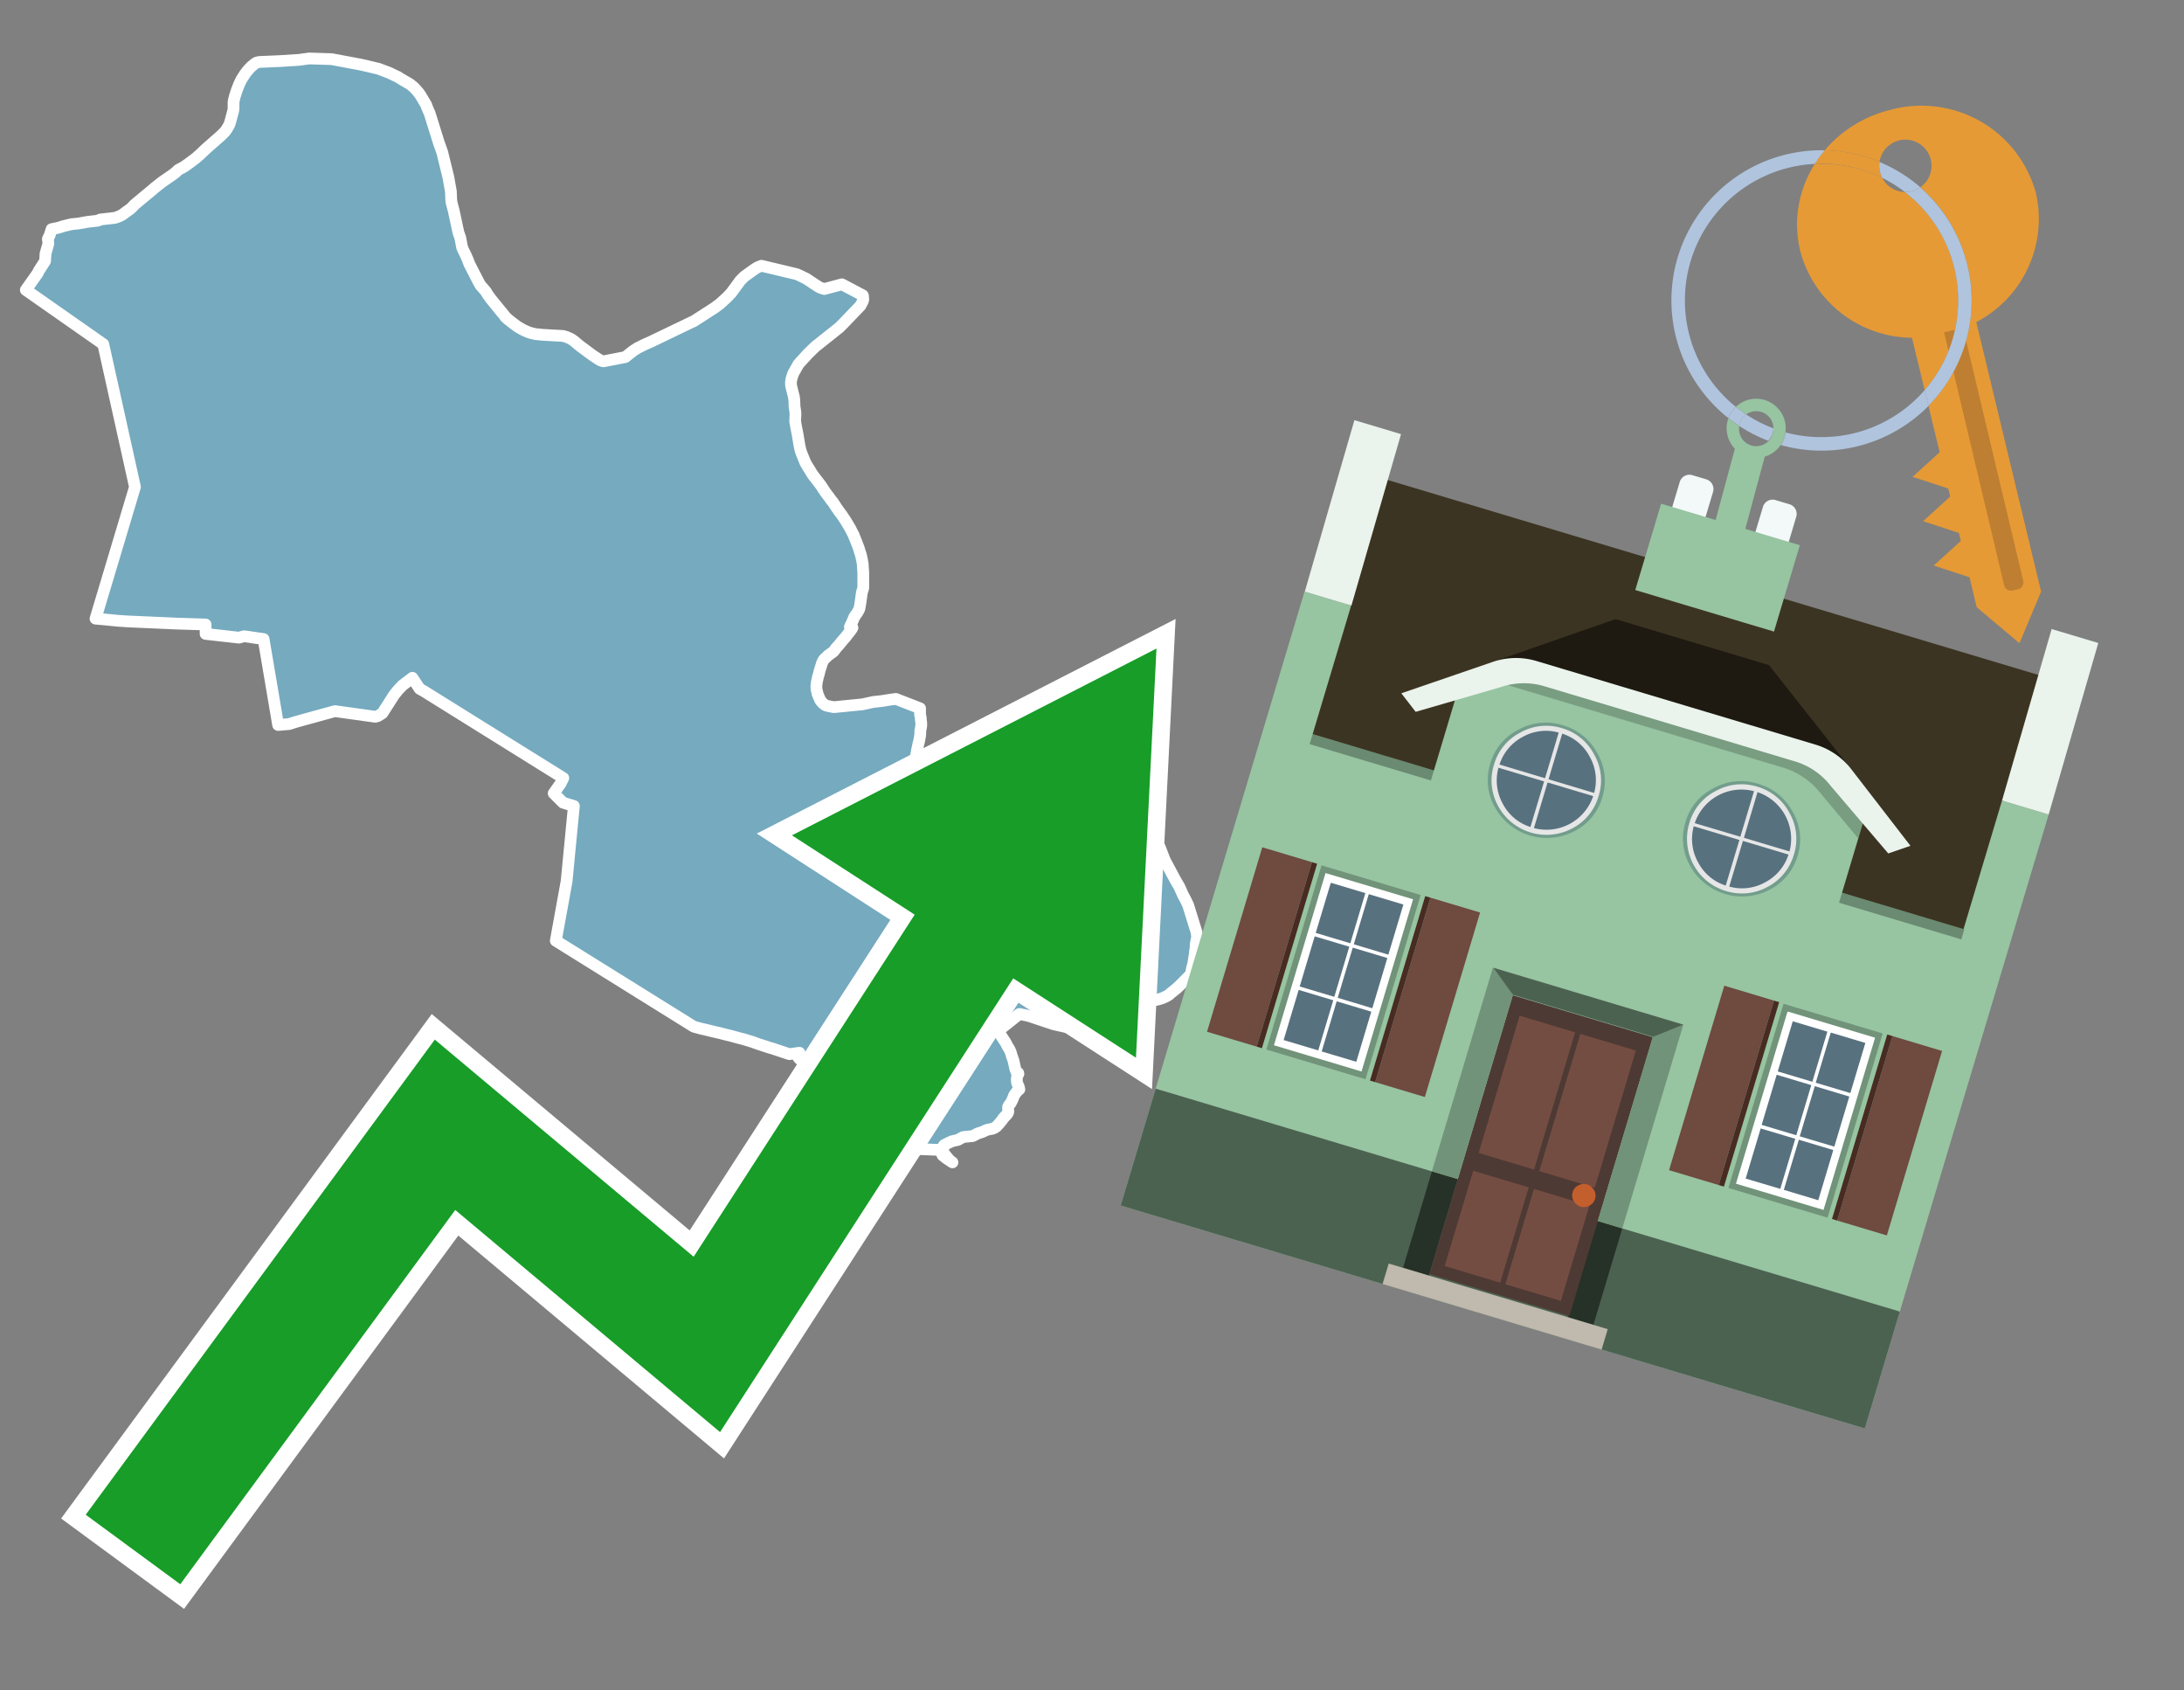 <svg id="Text" xmlns="http://www.w3.org/2000/svg" width="93.05" height="72" viewBox="0 0 93.05 72"><rect x="0" y="0" width="93.05" height="72" fill="#808080" stroke="none"/><polygon points="2.2,9.76 2.49,9.7 2.71,9.63 3.04,9.55 3.34,9.52 3.73,9.45 4.17,9.4 4.27,9.35 4.89,9.28 5.01,9.24 5.09,9.21 5.22,9.14 5.38,9.02 5.51,8.93 5.61,8.85 5.7,8.75 5.73,8.72 5.8,8.66 6.51,8.07 6.59,8 6.88,7.77 7.37,7.43 7.51,7.32 7.6,7.23 7.74,7.16 7.86,7.09 8.03,6.97 8.35,6.73 8.44,6.65 8.52,6.58 8.75,6.36 8.83,6.29 9.09,6.06 9.4,5.79 9.51,5.68 9.59,5.6 9.66,5.5 9.72,5.4 9.77,5.31 9.81,5.19 9.94,4.7 9.95,4.61 9.95,4.41 9.95,4.35 9.97,4.24 9.99,4.17 10,4.12 10.09,3.84 10.18,3.61 10.24,3.48 10.29,3.38 10.43,3.16 10.52,3.04 10.58,2.97 10.69,2.85 10.86,2.71 10.92,2.67 11.04,2.64 11.96,2.6 12.74,2.55 13.18,2.49 14.13,2.52 15.36,2.75 15.54,2.79 16.13,2.93 16.58,3.1 16.85,3.23 16.96,3.28 17,3.31 17.2,3.43 17.46,3.58 17.61,3.7 17.7,3.79 17.83,3.94 17.91,4.05 18.16,4.47 18.19,4.56 18.31,4.84 18.7,6.09 18.84,6.48 19.1,7.54 19.11,7.59 19.21,8.15 19.22,8.42 19.23,8.56 19.24,8.63 19.33,8.97 19.36,9.11 19.53,9.9 19.61,10.13 19.63,10.23 19.64,10.28 19.69,10.54 19.74,10.66 19.76,10.7 19.85,10.88 19.87,10.93 19.92,11.04 19.98,11.2 20.01,11.27 20.38,11.99 20.47,12.15 20.67,12.38 20.71,12.43 20.78,12.55 20.89,12.7 20.91,12.73 20.96,12.79 21.35,13.27 21.41,13.34 21.5,13.45 21.52,13.49 21.55,13.52 21.59,13.55 21.64,13.6 21.91,13.81 22.06,13.92 22.2,14 22.25,14.03 22.31,14.06 22.44,14.12 22.57,14.17 22.68,14.2 22.81,14.23 23.11,14.26 23.99,14.31 24.13,14.35 24.27,14.41 24.33,14.44 24.45,14.52 24.7,14.73 25.24,15.13 25.45,15.27 25.53,15.32 25.6,15.36 25.71,15.39 26.64,15.21 26.93,14.98 26.97,14.95 27.01,14.92 27.17,14.82 27.41,14.7 27.56,14.63 27.68,14.58 29.47,13.72 29.56,13.68 30.46,13.1 30.51,13.06 30.65,12.96 30.75,12.87 30.98,12.66 31.15,12.48 31.49,12.02 31.54,11.95 31.57,11.92 31.71,11.78 32.14,11.47 32.22,11.42 32.29,11.38 32.37,11.35 32.44,11.32 33.95,11.68 34.06,11.73 34.35,11.87 34.65,12.07 34.85,12.2 34.92,12.24 34.99,12.27 35.12,12.31 35.87,12.11 36.76,12.58 36.77,12.61 36.78,12.76 36.76,12.83 36.66,13.02 35.94,13.77 35.76,13.95 34.73,14.77 34.43,15.06 34.02,15.51 33.84,15.83 33.8,15.9 33.76,16.01 33.73,16.11 33.71,16.18 33.71,16.22 33.7,16.26 33.7,16.38 33.71,16.46 33.73,16.52 33.74,16.58 33.75,16.61 33.83,16.93 33.83,16.97 33.84,17.02 33.85,17.23 33.85,17.3 33.88,17.5 33.89,17.59 33.89,17.62 33.89,17.67 33.88,17.91 33.88,17.95 33.92,18.19 33.93,18.24 33.98,18.49 34.01,18.67 34.06,18.97 34.09,19.11 34.12,19.22 34.16,19.33 34.22,19.48 34.31,19.7 34.43,19.91 34.46,19.95 34.58,20.15 34.64,20.24 34.67,20.28 34.97,20.67 35.16,20.96 35.25,21.08 35.32,21.17 35.42,21.31 35.48,21.38 35.6,21.56 35.63,21.61 35.77,21.81 35.87,21.94 35.96,22.08 36.01,22.15 36.15,22.38 36.25,22.55 36.26,22.58 36.38,22.81 36.39,22.85 36.43,22.94 36.52,23.17 36.6,23.38 36.61,23.43 36.66,23.58 36.68,23.64 36.72,23.82 36.75,23.99 36.76,24.05 36.76,24.12 36.77,24.24 36.78,24.38 36.78,24.78 36.78,24.86 36.78,25 36.78,25.03 36.77,25.08 36.73,25.2 36.71,25.31 36.66,25.68 36.64,25.79 36.62,25.9 36.61,25.94 36.58,26 36.53,26.09 36.41,26.26 36.39,26.3 36.3,26.51 36.23,26.66 36.21,26.7 36.32,26.74 36.27,26.82 36.21,26.9 36.03,27.13 35.89,27.29 35.76,27.45 35.61,27.62 35.53,27.73 35.5,27.76 35.28,27.92 35.22,27.98 35.12,28.07 35.07,28.14 35.02,28.25 34.99,28.35 34.92,28.57 34.89,28.7 34.85,28.83 34.8,29.06 34.79,29.15 34.78,29.24 34.79,29.37 34.82,29.48 34.83,29.55 34.88,29.67 34.95,29.83 35.04,29.94 35.15,30.03 35.23,30.06 35.36,30.09 35.53,30.12 36.75,30 37.2,29.9 37.57,29.86 37.94,29.8 38.17,29.77 39.2,30.17 39.2,30.23 39.2,30.35 39.2,30.43 39.23,30.58 39.23,30.63 39.25,30.79 39.25,30.92 39.23,31.03 39.21,31.12 39.21,31.19 39.21,31.24 39.2,31.34 39.18,31.45 39.16,31.57 39.13,31.67 39.1,31.82 39.07,31.95 39.05,32.08 39.03,32.17 38.98,32.41 38.96,32.49 38.93,32.76 38.91,32.92 38.86,33.17 38.83,33.31 38.81,33.44 38.78,33.54 38.74,33.68 38.69,33.88 38.68,33.95 38.67,34.05 38.66,34.13 38.65,34.3 38.65,34.47 38.65,34.62 38.66,34.78 38.66,34.84 38.66,34.98 38.65,35.1 38.65,35.21 38.63,35.3 38.65,35.38 38.65,35.49 38.64,35.59 38.64,35.67 38.61,35.86 38.58,36 38.52,36.14 38.49,36.29 38.48,36.5 38.44,36.67 38.36,36.87 38.28,37.06 38.23,37.19 38.21,37.29 38.2,37.44 38.19,37.51 38.19,37.64 38.21,37.73 38.24,37.83 38.25,37.87 38.25,37.97 38.28,38.22 38.29,38.35 38.3,38.48 38.3,38.68 38.3,38.77 38.31,38.84 38.32,38.87 38.34,38.95 38.39,39.05 38.44,39.12 38.54,39.21 38.73,39.32 38.87,39.39 39.18,39.47 39.35,39.5 39.51,39.53 39.72,39.57 40.11,39.6 41.94,39.35 42.36,39.44 43.17,39.28 43.23,39.18 43.3,39.02 43.35,38.91 43.44,38.72 43.49,38.62 43.55,38.52 43.63,38.4 43.67,38.27 43.68,38.17 43.7,38.06 43.92,37.57 43.98,37.41 44.01,37.1 43.97,37.02 44.13,36.9 44.16,36.8 44.16,36.7 43.99,36.42 43.95,36.36 44.19,36.59 44.42,36.25 44.48,36.17 44.64,35.97 44.71,35.92 44.9,35.78 45.14,35.63 45.25,35.56 45.3,35.53 45.43,35.42 45.49,35.35 45.75,35.26 46.07,35.15 46.3,35.05 46.7,34.92 46.86,34.87 47.33,34.75 48.63,34.95 49.41,36.08 49.62,36.62 49.68,36.74 50.07,37.47 50.25,37.78 50.41,38.14 50.5,38.3 50.62,38.55 50.98,39.71 51,39.88 51,39.93 50.98,40.03 50.96,40.12 50.94,40.25 50.94,40.38 50.91,40.55 50.91,40.6 50.89,40.73 50.87,40.84 50.86,40.91 50.85,40.99 50.83,41.09 50.8,41.18 50.78,41.27 50.76,41.4 50.72,41.51 50.63,41.61 50.57,41.67 50.52,41.72 50.39,41.85 50.33,41.91 50.29,41.95 50.22,42.02 50.12,42.11 49.87,42.31 49.82,42.36 49.69,42.44 49.51,42.52 49.38,42.56 49.26,42.59 48.73,42.49 47.69,42.73 47.5,42.8 47.39,42.86 47.31,42.91 47.25,42.96 47.13,43.03 46.96,43.1 46.87,43.15 46.71,43.22 46.53,43.35 46.5,43.41 46.24,43.45 46.18,43.48 46.1,43.51 46.01,43.54 45.89,43.59 45.6,43.69 45.53,43.77 44.9,43.63 43.88,43.29 43.77,43.26 43.43,43.19 42.55,43.89 42.6,44.03 42.69,44.17 42.78,44.31 42.85,44.41 42.9,44.52 43.01,44.7 43.06,44.81 43.1,44.95 43.18,45.18 43.22,45.36 43.26,45.54 43.3,45.64 43.38,45.7 43.39,45.74 43.35,45.8 43.33,45.87 43.32,45.99 43.33,46.12 43.36,46.19 43.41,46.31 43.43,46.4 43.39,46.43 43.33,46.49 43.26,46.58 43.2,46.67 43.18,46.73 43.12,46.87 43.06,46.99 42.99,47.07 42.95,47.15 42.95,47.23 42.96,47.35 42.94,47.41 42.88,47.49 42.81,47.56 42.74,47.64 42.7,47.7 42.58,47.85 42.45,47.99 42.37,48.04 42.28,48.08 42.11,48.11 42.01,48.14 41.95,48.17 41.89,48.2 41.78,48.24 41.65,48.28 41.58,48.32 41.44,48.39 41.04,48.43 40.96,48.47 40.82,48.55 40.56,48.61 40.45,48.66 40.23,48.77 40.19,48.82 40.18,48.88 40.18,48.95 40.19,49.04 40.23,49.14 40.34,49.28 40.45,49.41 40.52,49.47 40.58,49.51 40.31,49.33 40.16,49.21 40.05,48.98 38.52,48.92 37.91,49.07 37.92,49.01 37.79,48.74 37.41,48.71 36.63,47.95 36.52,47.77 36.2,47.32 36.17,47.26 36.07,47.02 35.53,46.08 35.37,45.9 34.75,45.46 34.62,45.42 34.35,45.3 34.28,45.27 34.11,45.14 34.06,45.1 34.01,45.04 33.99,45 34.06,44.84 33.63,44.9 32.91,44.66 32.8,44.63 32.28,44.46 32.06,44.38 31.67,44.26 31.54,44.23 31.14,44.12 30.93,44.07 30.66,44 30.48,43.96 30.03,43.85 29.89,43.82 29.56,43.73 23.68,40.07 24.14,37.54 24.45,34.33 23.99,34.19 23.59,33.79 23.88,33.38 24,33.14 18.06,29.44 17.88,29.34 17.57,28.87 17.15,29.19 16.95,29.4 16.79,29.6 16.33,30.32 16.29,30.38 16.1,30.5 15.99,30.53 14.27,30.29 12.6,30.75 12.32,30.84 11.85,30.88 11.23,27.22 10.4,27.1 10.18,27.16 8.76,27 8.76,26.6 7.51,26.56 5.47,26.47 5.02,26.44 4.41,26.38 4.07,26.35 4.87,23.68 5.75,20.74 4.4,14.66 1.1,12.35 1.61,11.63 1.65,11.54 1.92,11.12 1.94,10.8 2.05,10.42 2.06,10.38 2.06,10.34 2.04,10.18 2.12,10.01 " fill="#75aabf" stroke="#fff" stroke-linejoin="round" stroke-width="0.5"/><polygon points="49.272 27.624 33.741 35.58 38.97 38.959 29.553 53.529 18.525 44.281 3.652 64.518 7.681 67.479 19.396 51.538 30.678 60.999 43.169 41.673 48.398 45.053 49.272 27.624" fill="none" stroke="#fff" stroke-miterlimit="10" stroke-width="1.5"/><polygon points="49.272 27.624 33.741 35.58 38.97 38.959 29.553 53.529 18.525 44.281 3.652 64.518 7.681 67.479 19.396 51.538 30.678 60.999 43.169 41.673 48.398 45.053 49.272 27.624" fill="#179d28"/><path d="M80.19,7.577a1.16,1.16,0,0,1-.094-.251,1.114,1.114,0,0,1-.018-.429A6.367,6.367,0,0,0,77.743,6.4a5.269,5.269,0,0,0-.423.577c.1,0,.192-.007.288-.007A5.794,5.794,0,0,1,80.19,7.577Z" fill="#e69a35"/><path d="M77.608,6.4A6.394,6.394,0,0,0,73.64,17.81a1.26,1.26,0,0,1,.317-.48A5.821,5.821,0,0,1,77.32,6.981a5.269,5.269,0,0,1,.423-.577Z" fill="#b0c4de"/><path d="M84.2,13.72a4.962,4.962,0,0,0,2.545-5.48,5.047,5.047,0,0,0-6.179-3.566A5.322,5.322,0,0,0,77.743,6.4a6.367,6.367,0,0,1,2.335.493,1.114,1.114,0,1,1,1.736,1.084,6.392,6.392,0,0,1,.347,9.3l.479,1.985-.438.4-.716.648.92.3.6.2.082.341-.438.4-.716.648.92.3.605.2.082.341-.438.4-.716.649.92.3.605.2.307,1.274,1.821,1.534.921-2.2Z" fill="#e69a35"/><path d="M81.154,8.179a1.115,1.115,0,0,1-.964-.6,5.794,5.794,0,0,0-2.582-.6c-.1,0-.192,0-.288.007a4.783,4.783,0,0,0-.625,3.685,4.962,4.962,0,0,0,4.765,3.715L82,16.617a5.82,5.82,0,0,0-.846-8.438Z" fill="#e69a35"/><path d="M74.1,18.142a6.386,6.386,0,0,0,1.232.63.73.73,0,0,0,.224-.527h0a5.783,5.783,0,0,1-1.159-.593A.733.733,0,0,0,74.1,18.142Z" fill="#b0c4de"/><path d="M74.4,17.652q-.228-.152-.44-.322a1.26,1.26,0,0,0-.317.48c.148.117.3.228.46.332A.733.733,0,0,1,74.4,17.652Z" fill="#b0c4de"/><path d="M74.824,16.984a1.257,1.257,0,0,0-.867.346c.141.114.288.222.44.322a.731.731,0,0,1,1.159.593h0a.732.732,0,1,1-1.463,0,.7.7,0,0,1,.007-.1c-.158-.1-.312-.215-.46-.332a1.258,1.258,0,0,0,.273,1.3l-.979,3.635,1.275.341.98-3.639a1.266,1.266,0,0,0,.681-.5,1.249,1.249,0,0,0,.2-.538,1.328,1.328,0,0,0,.012-.168A1.262,1.262,0,0,0,74.824,16.984Z" fill="#97c4a1"/><path d="M85.974,25.1l-.226.053a.3.3,0,0,1-.362-.223l-2.56-10.777.81-.193L86.2,24.736A.3.3,0,0,1,85.974,25.1Z" fill="#bf7f32"/><path d="M80.1,7.326a1.16,1.16,0,0,0,.094.251,5.833,5.833,0,0,1,.964.6,1.137,1.137,0,0,0,.287-.031,1.108,1.108,0,0,0,.373-.167A6.371,6.371,0,0,0,80.078,6.9,1.114,1.114,0,0,0,80.1,7.326Z" fill="#b0c4de"/><path d="M77.608,18.618a5.836,5.836,0,0,1-1.534-.2,1.24,1.24,0,0,1-.2.537,6.4,6.4,0,0,0,6.291-1.666L82,16.617A5.807,5.807,0,0,1,77.608,18.618Z" fill="#b0c4de"/><path d="M81.814,7.981a1.108,1.108,0,0,1-.373.167,1.137,1.137,0,0,1-.287.031A5.82,5.82,0,0,1,82,16.617l.161.667a6.392,6.392,0,0,0-.347-9.3Z" fill="#b0c4de"/><polygon points="83.79 39.753 55.78 31.364 58.988 20.404 86.964 28.783 83.79 39.753 83.79 39.753" fill="#3c3422" fill-rule="evenodd"/><polygon points="81.705 53.32 87.284 34.692 85.297 34.097 83.656 39.575 55.926 31.269 57.567 25.791 55.579 25.196 47.746 51.348 79.451 60.844 81.705 53.32" fill="#97c4a1" fill-rule="evenodd"/><rect x="69.522" y="21.148" width="0.444" height="28.983" transform="translate(15.592 92.226) rotate(-73.326)" opacity="0.3"/><polygon points="87.284 34.692 85.297 34.097 87.411 26.793 89.398 27.388 87.284 34.692 87.284 34.692" fill="#eaf3ec" fill-rule="evenodd"/><polygon points="57.578 25.794 55.591 25.199 57.705 17.896 59.692 18.491 57.578 25.794 57.578 25.794" fill="#eaf3ec" fill-rule="evenodd"/><polygon points="79.451 60.844 80.943 55.865 49.238 46.369 47.747 51.348 79.451 60.844 79.451 60.844" fill="#4c6251" fill-rule="evenodd"/><path d="M71.566,20.528l-.522,1.743,1.418.425.523-1.744a.432.432,0,0,0-.289-.536l-.593-.177A.431.431,0,0,0,71.566,20.528Z" fill="#f3f9f8" fill-rule="evenodd"/><path d="M75.111,21.589l-.522,1.743,1.418.425.522-1.743a.43.43,0,0,0-.289-.536l-.593-.178A.43.43,0,0,0,75.111,21.589Z" fill="#f3f9f8" fill-rule="evenodd"/><polygon points="75.368 28.329 68.829 26.37 63.807 28.121 78.733 32.591 75.368 28.329" fill="#1e1a11"/><polygon points="78.248 32.422 64.442 28.287 62.236 28.998 60.064 36.247 77.453 41.455 79.651 34.116 78.248 32.422" fill="#97c4a1"/><path d="M77.74,32.516S65.088,28.725,65,28.7l-.938.43,11.892,3.562a3.175,3.175,0,0,1,1.532,1l1.685,2.02.327-1.09Z" fill-rule="evenodd" opacity="0.2"/><path d="M77.35,31.716,65.458,28.154a3.041,3.041,0,0,0-1.854.037l-3.9,1.339.611.79,3.626-1.054a3.045,3.045,0,0,1,1.855-.037l10.673,3.2A3.028,3.028,0,0,1,78,33.477l2.45,2.874.945-.325-2.518-3.26A3.036,3.036,0,0,0,77.35,31.716Z" fill="#eaf3ec"/><polygon points="76.683 23.223 70.773 21.453 69.671 25.132 75.581 26.902 76.683 23.223 76.683 23.223" fill="#97c4a1" fill-rule="evenodd"/><g id="Symbol_9_0_Layer2_0_MEMBER_8_MEMBER_21_MEMBER_0_FILL" data-name="Symbol 9 0 Layer2 0 MEMBER 8 MEMBER 21 MEMBER 0 FILL"><path d="M66.584,30.892a2.39,2.39,0,0,0-1.891.189,2.317,2.317,0,0,0-1.2,1.448A2.345,2.345,0,0,0,63.7,34.4a2.528,2.528,0,0,0,3.367,1.008,2.339,2.339,0,0,0,1.2-1.447,2.313,2.313,0,0,0-.208-1.87A2.394,2.394,0,0,0,66.584,30.892Z" fill="#729d8c"/></g><g id="Symbol_9_0_Layer2_0_MEMBER_8_MEMBER_21_MEMBER_1_FILL" data-name="Symbol 9 0 Layer2 0 MEMBER 8 MEMBER 21 MEMBER 1 FILL"><path d="M66.547,31.016a2.241,2.241,0,0,0-1.769.185,2.213,2.213,0,0,0-1.127,1.376,2.239,2.239,0,0,0,.185,1.768,2.341,2.341,0,0,0,3.145.942,2.234,2.234,0,0,0,1.126-1.376,2.207,2.207,0,0,0-.185-1.768A2.237,2.237,0,0,0,66.547,31.016Z" fill="#e6e6e6"/></g><g id="Symbol_9_0_Layer2_0_MEMBER_8_MEMBER_21_MEMBER_2_MEMBER_0_FILL" data-name="Symbol 9 0 Layer2 0 MEMBER 8 MEMBER 21 MEMBER 2 MEMBER 0 FILL"><path d="M65.787,33.284,63.843,32.7a2.036,2.036,0,0,0,.186,1.539,2.015,2.015,0,0,0,1.175.986Z" fill="#58717f"/></g><g id="Symbol_9_0_Layer2_0_MEMBER_8_MEMBER_21_MEMBER_2_MEMBER_1_FILL" data-name="Symbol 9 0 Layer2 0 MEMBER 8 MEMBER 21 MEMBER 2 MEMBER 1 FILL"><path d="M65.827,33.148l.582-1.944a2.01,2.01,0,0,0-1.523.178,2.037,2.037,0,0,0-1,1.183Z" fill="#58717f"/></g><g id="Symbol_9_0_Layer2_0_MEMBER_8_MEMBER_21_MEMBER_2_MEMBER_2_FILL" data-name="Symbol 9 0 Layer2 0 MEMBER 8 MEMBER 21 MEMBER 2 MEMBER 2 FILL"><path d="M67.878,33.91l-1.943-.582-.582,1.944a2.1,2.1,0,0,0,2.525-1.362Z" fill="#58717f"/></g><g id="Symbol_9_0_Layer2_0_MEMBER_8_MEMBER_21_MEMBER_2_MEMBER_3_FILL" data-name="Symbol 9 0 Layer2 0 MEMBER 8 MEMBER 21 MEMBER 2 MEMBER 3 FILL"><path d="M66.558,31.249l-.582,1.943,1.943.582a2.031,2.031,0,0,0-.186-1.539A2.009,2.009,0,0,0,66.558,31.249Z" fill="#58717f"/></g><g id="Symbol_9_0_Layer2_0_MEMBER_8_MEMBER_21_MEMBER_0_FILL-2" data-name="Symbol 9 0 Layer2 0 MEMBER 8 MEMBER 21 MEMBER 0 FILL"><path d="M74.9,33.384a2.4,2.4,0,0,0-1.891.189,2.316,2.316,0,0,0-1.2,1.448,2.341,2.341,0,0,0,.209,1.87A2.527,2.527,0,0,0,75.387,37.9a2.345,2.345,0,0,0,1.2-1.447,2.314,2.314,0,0,0-.209-1.87A2.389,2.389,0,0,0,74.9,33.384Z" fill="#729d8c"/></g><g id="Symbol_9_0_Layer2_0_MEMBER_8_MEMBER_21_MEMBER_1_FILL-2" data-name="Symbol 9 0 Layer2 0 MEMBER 8 MEMBER 21 MEMBER 1 FILL"><path d="M74.867,33.508a2.239,2.239,0,0,0-1.768.185,2.21,2.21,0,0,0-1.127,1.376,2.316,2.316,0,0,0,1.564,2.883,2.261,2.261,0,0,0,1.765-.173A2.237,2.237,0,0,0,76.428,36.4a2.209,2.209,0,0,0-.185-1.769A2.239,2.239,0,0,0,74.867,33.508Z" fill="#e6e6e6"/></g><g id="Symbol_9_0_Layer2_0_MEMBER_8_MEMBER_21_MEMBER_2_MEMBER_0_FILL-2" data-name="Symbol 9 0 Layer2 0 MEMBER 8 MEMBER 21 MEMBER 2 MEMBER 0 FILL"><path d="M74.107,35.776l-1.943-.582a2.031,2.031,0,0,0,.186,1.539,2.009,2.009,0,0,0,1.175.986Z" fill="#58717f"/></g><g id="Symbol_9_0_Layer2_0_MEMBER_8_MEMBER_21_MEMBER_2_MEMBER_1_FILL-2" data-name="Symbol 9 0 Layer2 0 MEMBER 8 MEMBER 21 MEMBER 2 MEMBER 1 FILL"><path d="M74.148,35.64,74.73,33.7a2.1,2.1,0,0,0-2.525,1.362Z" fill="#58717f"/></g><g id="Symbol_9_0_Layer2_0_MEMBER_8_MEMBER_21_MEMBER_2_MEMBER_2_FILL-2" data-name="Symbol 9 0 Layer2 0 MEMBER 8 MEMBER 21 MEMBER 2 MEMBER 2 FILL"><path d="M76.2,36.4l-1.943-.582-.582,1.944a2.015,2.015,0,0,0,1.523-.178A2.036,2.036,0,0,0,76.2,36.4Z" fill="#58717f"/></g><g id="Symbol_9_0_Layer2_0_MEMBER_8_MEMBER_21_MEMBER_2_MEMBER_3_FILL-2" data-name="Symbol 9 0 Layer2 0 MEMBER 8 MEMBER 21 MEMBER 2 MEMBER 3 FILL"><path d="M74.879,33.741,74.3,35.684l1.943.582a2.1,2.1,0,0,0-1.361-2.525Z" fill="#58717f"/></g><polygon points="51.426 43.946 53.542 44.58 55.896 36.723 53.78 36.089 51.426 43.946 51.426 43.946" fill="#6e4a3f" fill-rule="evenodd"/><polygon points="53.542 44.58 53.764 44.647 56.117 36.789 55.896 36.723 53.542 44.58 53.542 44.58" fill="#482b22" fill-rule="evenodd"/><polygon points="60.706 46.726 58.59 46.092 60.943 38.235 63.059 38.868 60.706 46.726 60.706 46.726" fill="#6e4a3f" fill-rule="evenodd"/><polygon points="58.59 46.092 58.368 46.026 60.722 38.168 60.943 38.235 58.59 46.092 58.59 46.092" fill="#482b22" fill-rule="evenodd"/><rect x="53.146" y="39.209" width="8.19" height="4.408" transform="translate(1.145 84.365) rotate(-73.326)" fill="#719379"/><polygon points="60.205 38.304 56.474 37.187 54.277 44.522 58.008 45.639 60.205 38.304 60.205 38.304" fill="#fff" fill-rule="evenodd"/><path d="M59.792,38.527l-.64,2.136-1.474-.442.639-2.135,1.475.441Zm-1.621-.485-.64,2.136-1.474-.442L56.7,37.6l1.474.442Zm-2.158,1.84,1.475.441-.64,2.136-1.474-.441.639-2.136Zm-.683,2.282,1.474.441-.639,2.136L54.69,44.3l.64-2.135Zm.981,2.621.639-2.136,1.475.442-.64,2.135-1.474-.441Zm2.158-1.84L56.994,42.5l.64-2.136,1.474.442-.639,2.136Z" fill="#58717f" fill-rule="evenodd"/><polygon points="80.39 52.621 78.274 51.988 80.628 44.13 82.743 44.764 80.39 52.621 80.39 52.621" fill="#6e4a3f" fill-rule="evenodd"/><polygon points="78.274 51.988 78.053 51.921 80.406 44.064 80.628 44.13 78.274 51.988 78.274 51.988" fill="#482b22" fill-rule="evenodd"/><polygon points="71.111 49.842 73.227 50.476 75.58 42.619 73.464 41.985 71.111 49.842 71.111 49.842" fill="#6e4a3f" fill-rule="evenodd"/><polygon points="73.227 50.476 73.448 50.542 75.802 42.685 75.58 42.619 73.227 50.476 73.227 50.476" fill="#482b22" fill-rule="evenodd"/><rect x="72.83" y="45.105" width="8.19" height="4.408" transform="translate(9.534 107.426) rotate(-73.326)" fill="#719379"/><polygon points="76.159 43.083 79.889 44.2 77.692 51.535 73.962 50.418 76.159 43.083 76.159 43.083" fill="#fff" fill-rule="evenodd"/><path d="M76.381,43.5l1.475.442-.64,2.135-1.475-.441.64-2.136ZM78,43.981l1.474.442-.64,2.136-1.474-.442L78,43.981Zm.791,2.724-.64,2.135L76.679,48.4l.64-2.136,1.474.442Zm-.684,2.282-.639,2.135L76,50.68l.64-2.135,1.474.442Zm-2.26,1.65L74.375,50.2l.639-2.135,1.475.441-.64,2.136Zm-.791-2.724.64-2.135,1.474.441-.639,2.136-1.475-.442Z" fill="#58717f" fill-rule="evenodd"/><polygon points="67.888 56.431 69.118 52.323 68.019 51.994 66.789 56.102 67.888 56.431 67.888 56.431" fill="#263128" fill-rule="evenodd"/><polygon points="60.877 54.331 62.108 50.223 61.007 49.894 59.776 54.002 60.877 54.331 60.877 54.331" fill="#263128" fill-rule="evenodd"/><g id="Symbol_9_0_Layer2_0_MEMBER_8_MEMBER_12_MEMBER_0_FILL" data-name="Symbol 9 0 Layer2 0 MEMBER 8 MEMBER 12 MEMBER 0 FILL"><path d="M70.418,44.178l-5.965-1.786L60.9,54.27l5.964,1.786Z" fill="#4e3a34"/></g><g id="Symbol_9_0_Layer2_0_MEMBER_8_MEMBER_12_MEMBER_1_MEMBER_0_FILL" data-name="Symbol 9 0 Layer2 0 MEMBER 8 MEMBER 12 MEMBER 1 MEMBER 0 FILL"><path d="M65.358,49.815l1.75-5.843-2.363-.708L63,49.107Z" fill="#744d42"/></g><g id="Symbol_9_0_Layer2_0_MEMBER_8_MEMBER_12_MEMBER_1_MEMBER_1_FILL" data-name="Symbol 9 0 Layer2 0 MEMBER 8 MEMBER 12 MEMBER 1 MEMBER 1 FILL"><path d="M67.331,44.039l-1.75,5.842,2.364.708,1.75-5.842Z" fill="#744d42"/></g><g id="Symbol_9_0_Layer2_0_MEMBER_8_MEMBER_12_MEMBER_2_MEMBER_0_FILL" data-name="Symbol 9 0 Layer2 0 MEMBER 8 MEMBER 12 MEMBER 2 MEMBER 0 FILL"><path d="M63.915,54.633l1.215-4.058-2.363-.707-1.215,4.057Z" fill="#744d42"/></g><g id="Symbol_9_0_Layer2_0_MEMBER_8_MEMBER_12_MEMBER_2_MEMBER_1_FILL" data-name="Symbol 9 0 Layer2 0 MEMBER 8 MEMBER 12 MEMBER 2 MEMBER 1 FILL"><path d="M66.5,55.407l1.215-4.057-2.363-.708L64.138,54.7Z" fill="#744d42"/></g><g id="Symbol_9_0_Layer2_0_MEMBER_8_MEMBER_13_FILL" data-name="Symbol 9 0 Layer2 0 MEMBER 8 MEMBER 13 FILL"><path d="M67.959,51.058a.439.439,0,0,0-.045-.367.487.487,0,0,0-.669-.2.445.445,0,0,0-.239.282.457.457,0,0,0,.041.378.481.481,0,0,0,.293.242.459.459,0,0,0,.377-.042A.453.453,0,0,0,67.959,51.058Z" fill="#c35e2d"/></g><g id="Symbol_9_0_Layer2_0_MEMBER_8_MEMBER_14_FILL" data-name="Symbol 9 0 Layer2 0 MEMBER 8 MEMBER 14 FILL"><path d="M64.557,42.047l-.951-.833-2.6,8.68,1.1.329Z" fill="#719379"/></g><g id="Symbol_9_0_Layer2_0_MEMBER_8_MEMBER_15_FILL" data-name="Symbol 9 0 Layer2 0 MEMBER 8 MEMBER 15 FILL"><path d="M71.718,43.643l-1.2.19L68.072,52.01l1.046.313Z" fill="#719379"/></g><g id="Symbol_9_0_Layer2_0_MEMBER_8_MEMBER_16_FILL" data-name="Symbol 9 0 Layer2 0 MEMBER 8 MEMBER 16 FILL"><path d="M63.627,41.22l.836,1.156,5.961,1.786,1.294-.519Z" fill="#4c6251"/></g><polygon points="58.905 54.69 59.166 53.819 68.498 56.614 68.237 57.485 58.905 54.69 58.905 54.69" fill="#c0b9ad" fill-rule="evenodd"/></svg>